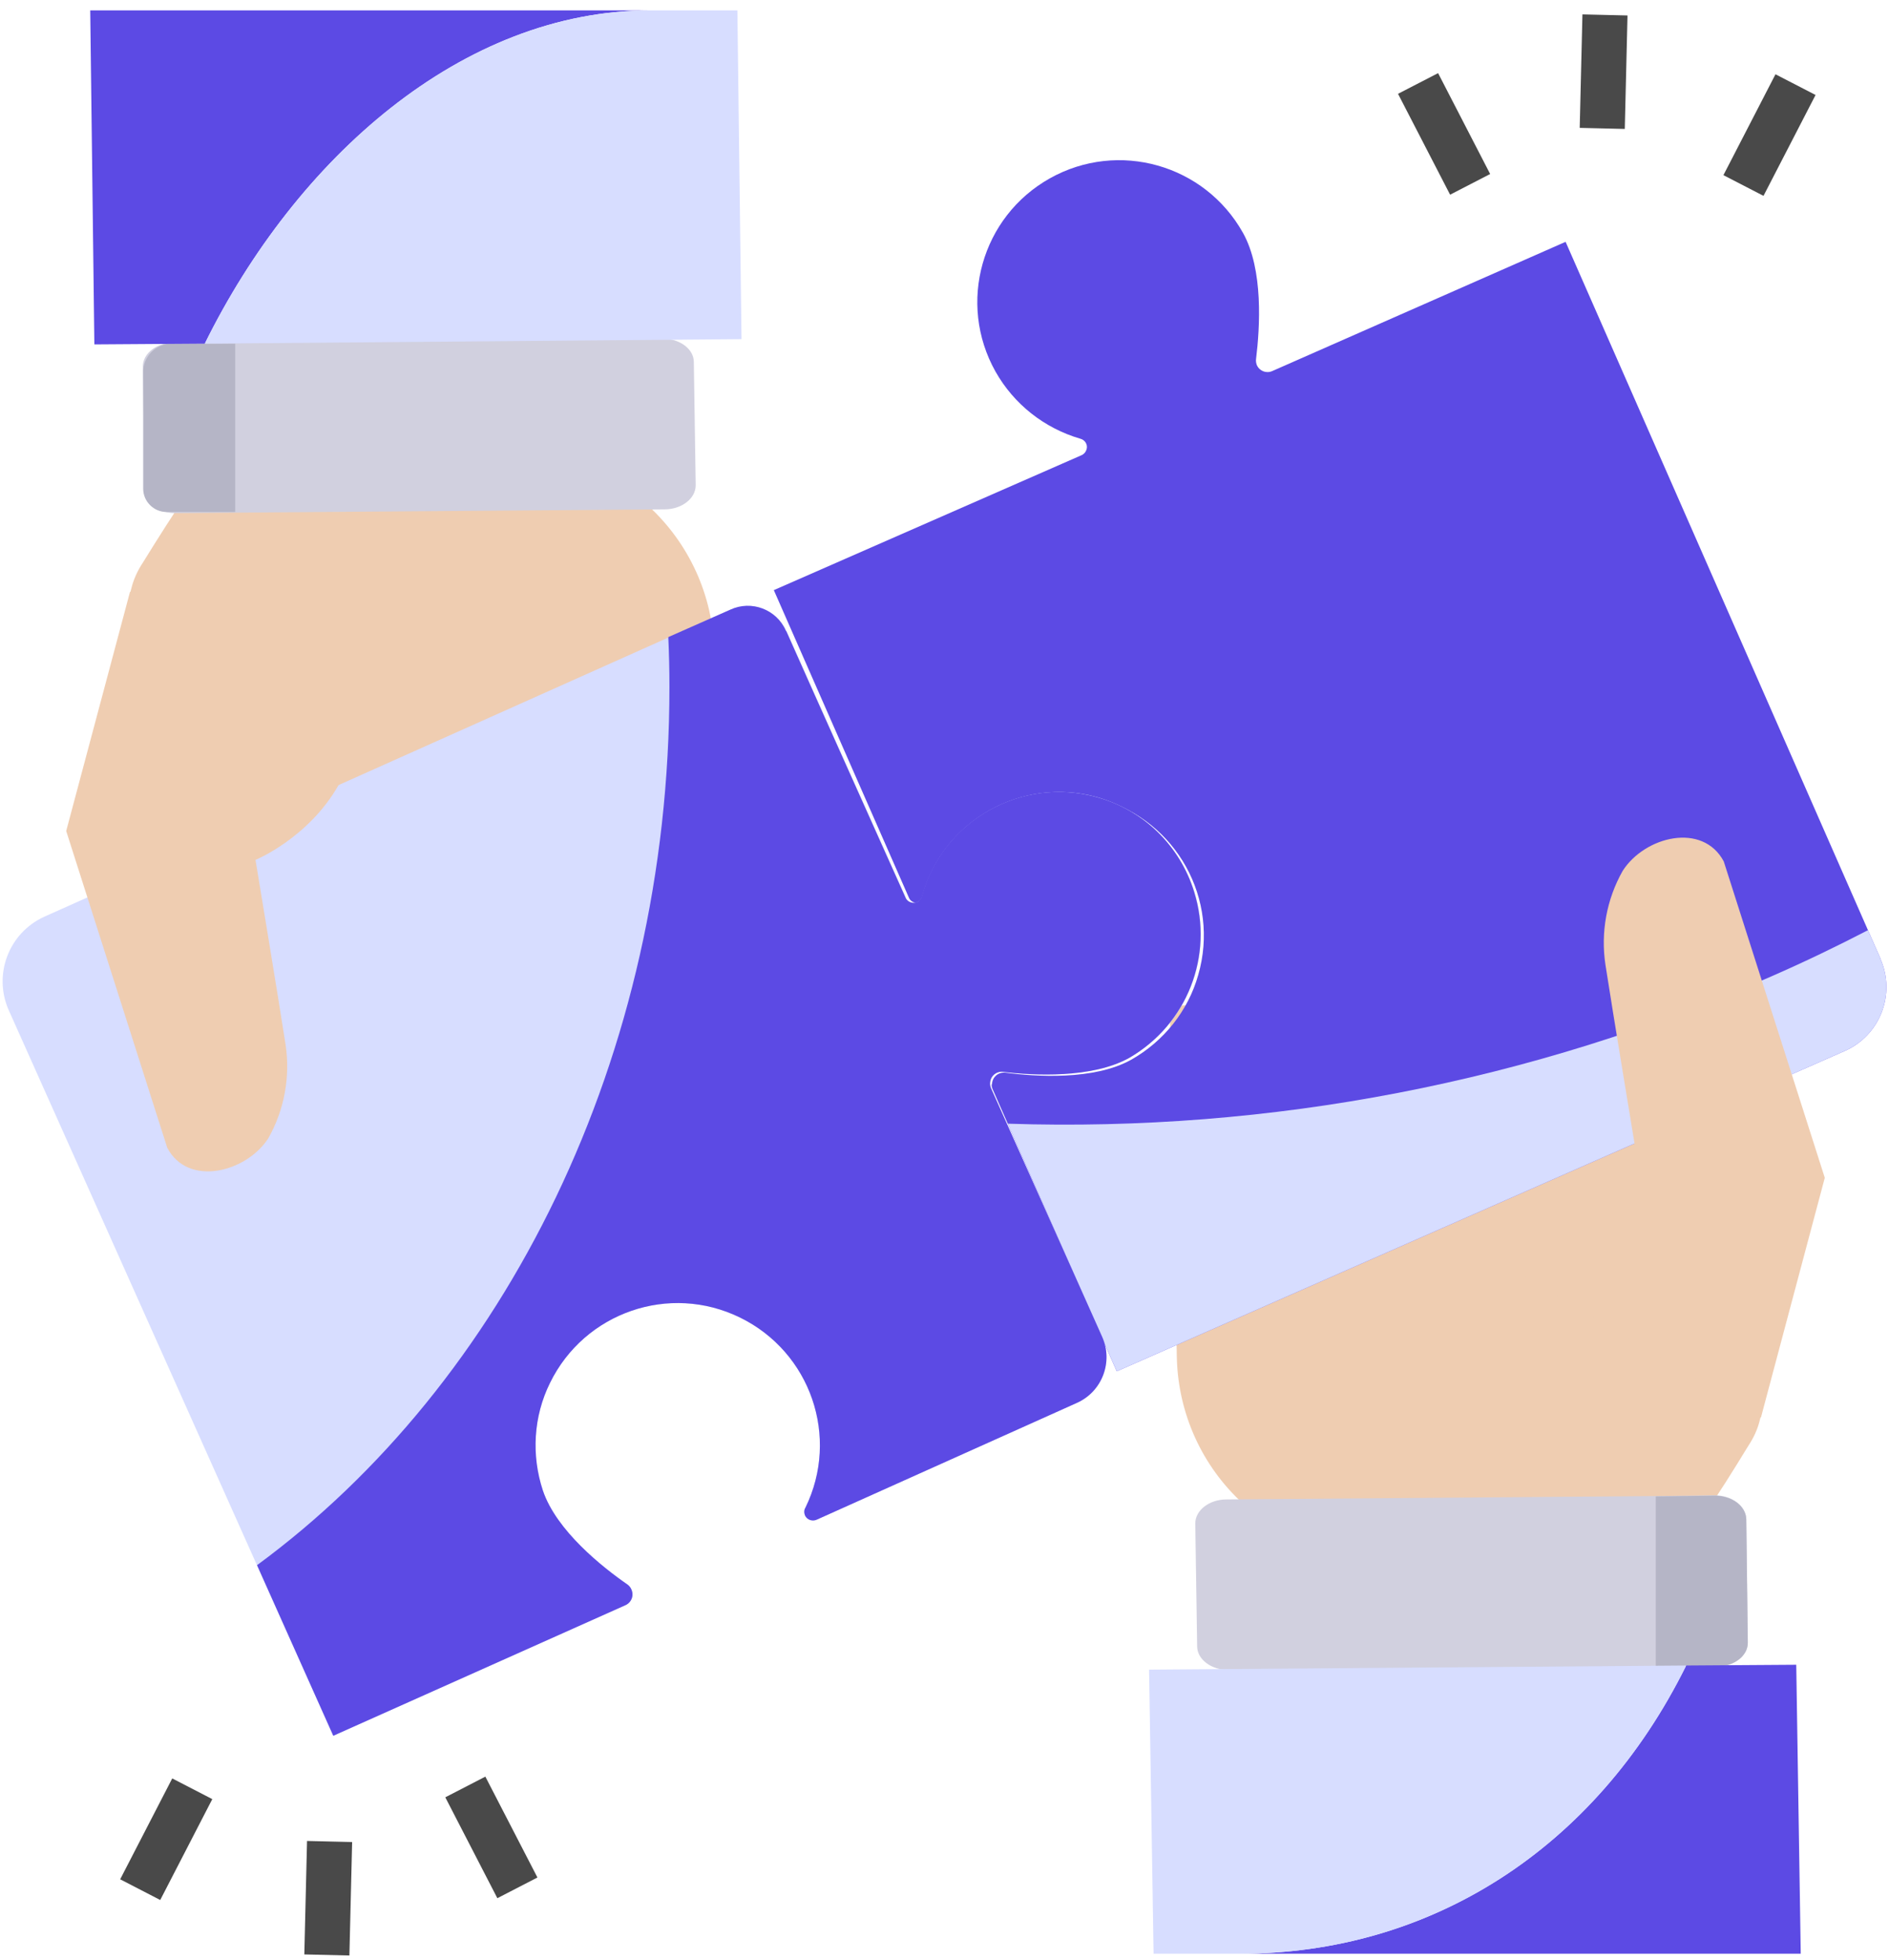 <svg width="107" height="111" viewBox="0 0 107 111" fill="none" xmlns="http://www.w3.org/2000/svg">
<path d="M66.662 76.923L66.258 56.946C73.321 56.861 82.534 55.371 90.469 54.712C90.448 54.031 90.533 53.35 90.725 52.691C90.874 52.074 91.129 51.478 91.448 50.946C92.639 49.116 95.852 48.393 97.022 50.542L102.979 67.626L99.682 80.413C99.554 80.945 99.32 81.434 99.022 81.881C99.022 81.881 97.98 83.604 96.98 85.115H70.385C68.088 83.008 66.747 80.051 66.662 76.923Z" fill="#EFCDB1"/>
<path d="M99.001 92.987C99.023 93.752 98.236 94.348 97.257 94.369H93.789L69.599 94.561C68.62 94.561 67.811 93.965 67.811 93.221L67.705 86.263C67.705 85.519 68.492 84.902 69.471 84.902L93.789 84.71L97.108 84.668C98.108 84.668 98.895 85.263 98.916 86.008L99.001 92.987Z" fill="#D1D0DF"/>
<path d="M99.002 92.987C99.023 93.752 98.236 94.348 97.257 94.37H93.789V84.732L97.108 84.689C98.108 84.689 98.895 85.285 98.916 86.029L99.002 92.987Z" fill="#B5B5C6"/>
<path d="M102.001 110.624H70.258C80.959 110.624 90.342 104.752 95.512 94.306L101.746 94.263L102.001 110.624Z" fill="#5C4AE4"/>
<path d="M95.512 94.306C90.342 104.752 80.96 110.624 70.258 110.624H65.343L65.088 94.54L95.512 94.306Z" fill="#D7DDFF"/>
<path d="M56.214 61.648L63.257 77.647L104.467 59.52C106.489 58.648 107.403 56.286 106.51 54.286C106.51 54.286 106.51 54.286 106.51 54.265L88.681 13.693L72.065 21.011C71.724 21.16 71.341 21.011 71.192 20.671C71.15 20.565 71.129 20.437 71.15 20.309C71.363 18.565 71.575 15.267 70.405 13.182C68.235 9.31 63.342 7.927 59.47 10.097C55.597 12.267 54.215 17.16 56.385 21.033C57.427 22.884 59.15 24.245 61.193 24.841C61.448 24.905 61.618 25.16 61.555 25.415C61.512 25.586 61.406 25.713 61.257 25.777L43.832 33.415L51.47 50.797C51.555 51.053 51.832 51.18 52.087 51.095C52.236 51.031 52.364 50.904 52.406 50.755C53.64 46.478 58.087 44.01 62.363 45.244C66.639 46.478 69.107 50.925 67.873 55.201C67.299 57.244 65.916 58.967 64.065 60.01C61.959 61.18 58.661 60.967 56.916 60.733C56.533 60.712 56.214 60.988 56.193 61.371C56.151 61.435 56.172 61.541 56.214 61.648Z" fill="#5C4AE4"/>
<path d="M57.088 63.626L63.258 77.647L104.469 59.52C106.49 58.648 107.405 56.286 106.511 54.286C106.511 54.286 106.511 54.286 106.511 54.265L105.809 52.669C104.043 53.584 102.235 54.456 100.384 55.265C86.767 61.265 71.96 64.116 57.088 63.626Z" fill="#D7DDFF"/>
<path d="M86.385 72.307C86.81 71.371 87.321 70.371 87.917 69.307C89.64 66.307 92.64 65.073 92.64 65.073C92.64 65.073 91.342 57.244 90.938 54.627C90.661 52.797 91.002 50.925 91.916 49.308C93.172 47.35 96.448 46.542 97.64 48.776L103.363 66.69L99.746 80.264" fill="#EFCDB1"/>
<path d="M40.45 36.84L40.855 56.818C33.791 56.882 24.579 58.393 16.643 59.052C16.643 59.733 16.558 60.414 16.387 61.073C16.239 61.69 15.983 62.265 15.664 62.818C14.473 64.648 11.26 65.371 10.069 63.222L4.133 46.138L7.431 33.351C7.558 32.819 7.792 32.309 8.09 31.862C8.09 31.862 9.133 30.16 10.133 28.649H36.727C39.025 30.756 40.386 33.713 40.45 36.84Z" fill="#EFCDB1"/>
<path d="M39.407 27.479L39.301 20.501C39.301 19.756 38.493 19.161 37.514 19.182L9.856 19.395C8.877 19.395 8.09 20.012 8.09 20.756L8.196 27.713C8.196 28.479 9.005 29.075 9.983 29.054L37.642 28.841C38.62 28.841 39.407 28.224 39.407 27.479Z" fill="#D1D0DF"/>
<path d="M13.324 28.99H9.43C8.707 28.99 8.111 28.394 8.111 27.671V27.649V21.054C8.111 20.182 8.835 19.458 9.707 19.458H13.324V28.99Z" fill="#B5B5C6"/>
<path d="M5.111 0.587H36.855C26.153 0.587 16.77 8.991 11.6 19.458L5.345 19.501L5.111 0.587Z" fill="#5C4AE4"/>
<path d="M11.6 19.458C16.77 8.991 26.152 0.587 36.854 0.587H41.768L42.002 19.203L11.6 19.458Z" fill="#D7DDFF"/>
<path d="M67.662 50.499C68.789 54.116 67.236 58.031 63.96 59.903C61.853 61.073 58.556 60.903 56.811 60.69C56.449 60.648 56.13 60.903 56.088 61.265C56.066 61.371 56.088 61.499 56.13 61.605L62.428 75.69C63.066 77.115 62.428 78.796 61.002 79.434L46.28 86.029C46.046 86.157 45.748 86.051 45.62 85.817C45.556 85.668 45.556 85.498 45.62 85.37C47.578 81.37 45.918 76.562 41.918 74.605C37.918 72.647 33.11 74.307 31.153 78.306C30.217 80.2 30.089 82.391 30.748 84.391C31.514 86.668 34.11 88.71 35.557 89.731C35.855 89.966 35.919 90.391 35.684 90.689C35.621 90.774 35.535 90.838 35.45 90.88L18.877 98.284L0.495 57.201C-0.399 55.18 0.495 52.818 2.516 51.904L41.386 34.521C42.578 33.968 44.003 34.5 44.535 35.713C44.535 35.713 44.535 35.734 44.556 35.734C46.343 39.755 49.833 47.521 51.301 50.797C51.386 51.053 51.684 51.18 51.939 51.095C52.088 51.031 52.216 50.904 52.237 50.733C53.428 46.457 57.875 43.946 62.151 45.138C64.768 45.883 66.853 47.904 67.662 50.499Z" fill="#D7DDFF"/>
<path d="M63.961 59.903C61.854 61.073 58.556 60.903 56.812 60.69C56.45 60.648 56.131 60.903 56.089 61.265C56.067 61.371 56.089 61.499 56.131 61.605L62.429 75.689C63.067 77.115 62.429 78.796 61.003 79.434L46.259 86.051C46.025 86.157 45.727 86.072 45.6 85.817C45.536 85.668 45.536 85.498 45.621 85.37C47.578 81.37 45.919 76.562 41.919 74.604C37.919 72.647 33.111 74.307 31.154 78.306C30.217 80.2 30.09 82.391 30.749 84.391C31.515 86.668 34.111 88.731 35.558 89.731C35.855 89.965 35.919 90.391 35.685 90.689C35.621 90.774 35.536 90.838 35.451 90.88L18.878 98.284L14.559 88.625C28.579 78.328 37.919 59.903 37.919 38.904C37.919 37.947 37.898 37.011 37.855 36.074L41.366 34.521C42.557 33.968 43.983 34.5 44.515 35.713C44.515 35.713 44.515 35.734 44.536 35.734C46.323 39.755 49.812 47.521 51.28 50.797C51.365 51.052 51.663 51.18 51.919 51.095C52.067 51.031 52.195 50.903 52.216 50.733C53.408 46.457 57.854 43.946 62.131 45.138C64.769 45.861 66.833 47.882 67.641 50.499C68.769 54.116 67.237 58.01 63.961 59.903Z" fill="#5C4AE4"/>
<path d="M20.728 41.457C20.302 42.372 19.792 43.393 19.175 44.457C17.473 47.457 14.473 48.691 14.473 48.691C14.473 48.691 15.771 56.52 16.175 59.137C16.451 60.967 16.111 62.839 15.196 64.456C13.941 66.392 10.643 67.222 9.473 64.988L3.75 47.053L7.367 33.5" fill="#EFCDB1"/>
<path d="M25.223 101.769L27.492 100.597L30.442 106.309L28.172 107.481L25.223 101.769Z" fill="#494949"/>
<path d="M6.807 106.411L9.756 100.699L12.025 101.871L9.076 107.583L6.807 106.411Z" fill="#494949"/>
<path d="M17.238 110.665L17.392 104.24L19.946 104.301L19.791 110.726L17.238 110.665Z" fill="#494949"/>
<path d="M79.189 5.312L81.459 4.141L84.408 9.853L82.139 11.024L79.189 5.312Z" fill="#494949"/>
<path d="M97.621 9.918L100.57 4.206L102.84 5.378L99.891 11.09L97.621 9.918Z" fill="#494949"/>
<path d="M89.481 7.24L89.635 0.815L92.188 0.876L92.034 7.301L89.481 7.24Z" fill="#494949"/>
</svg>
